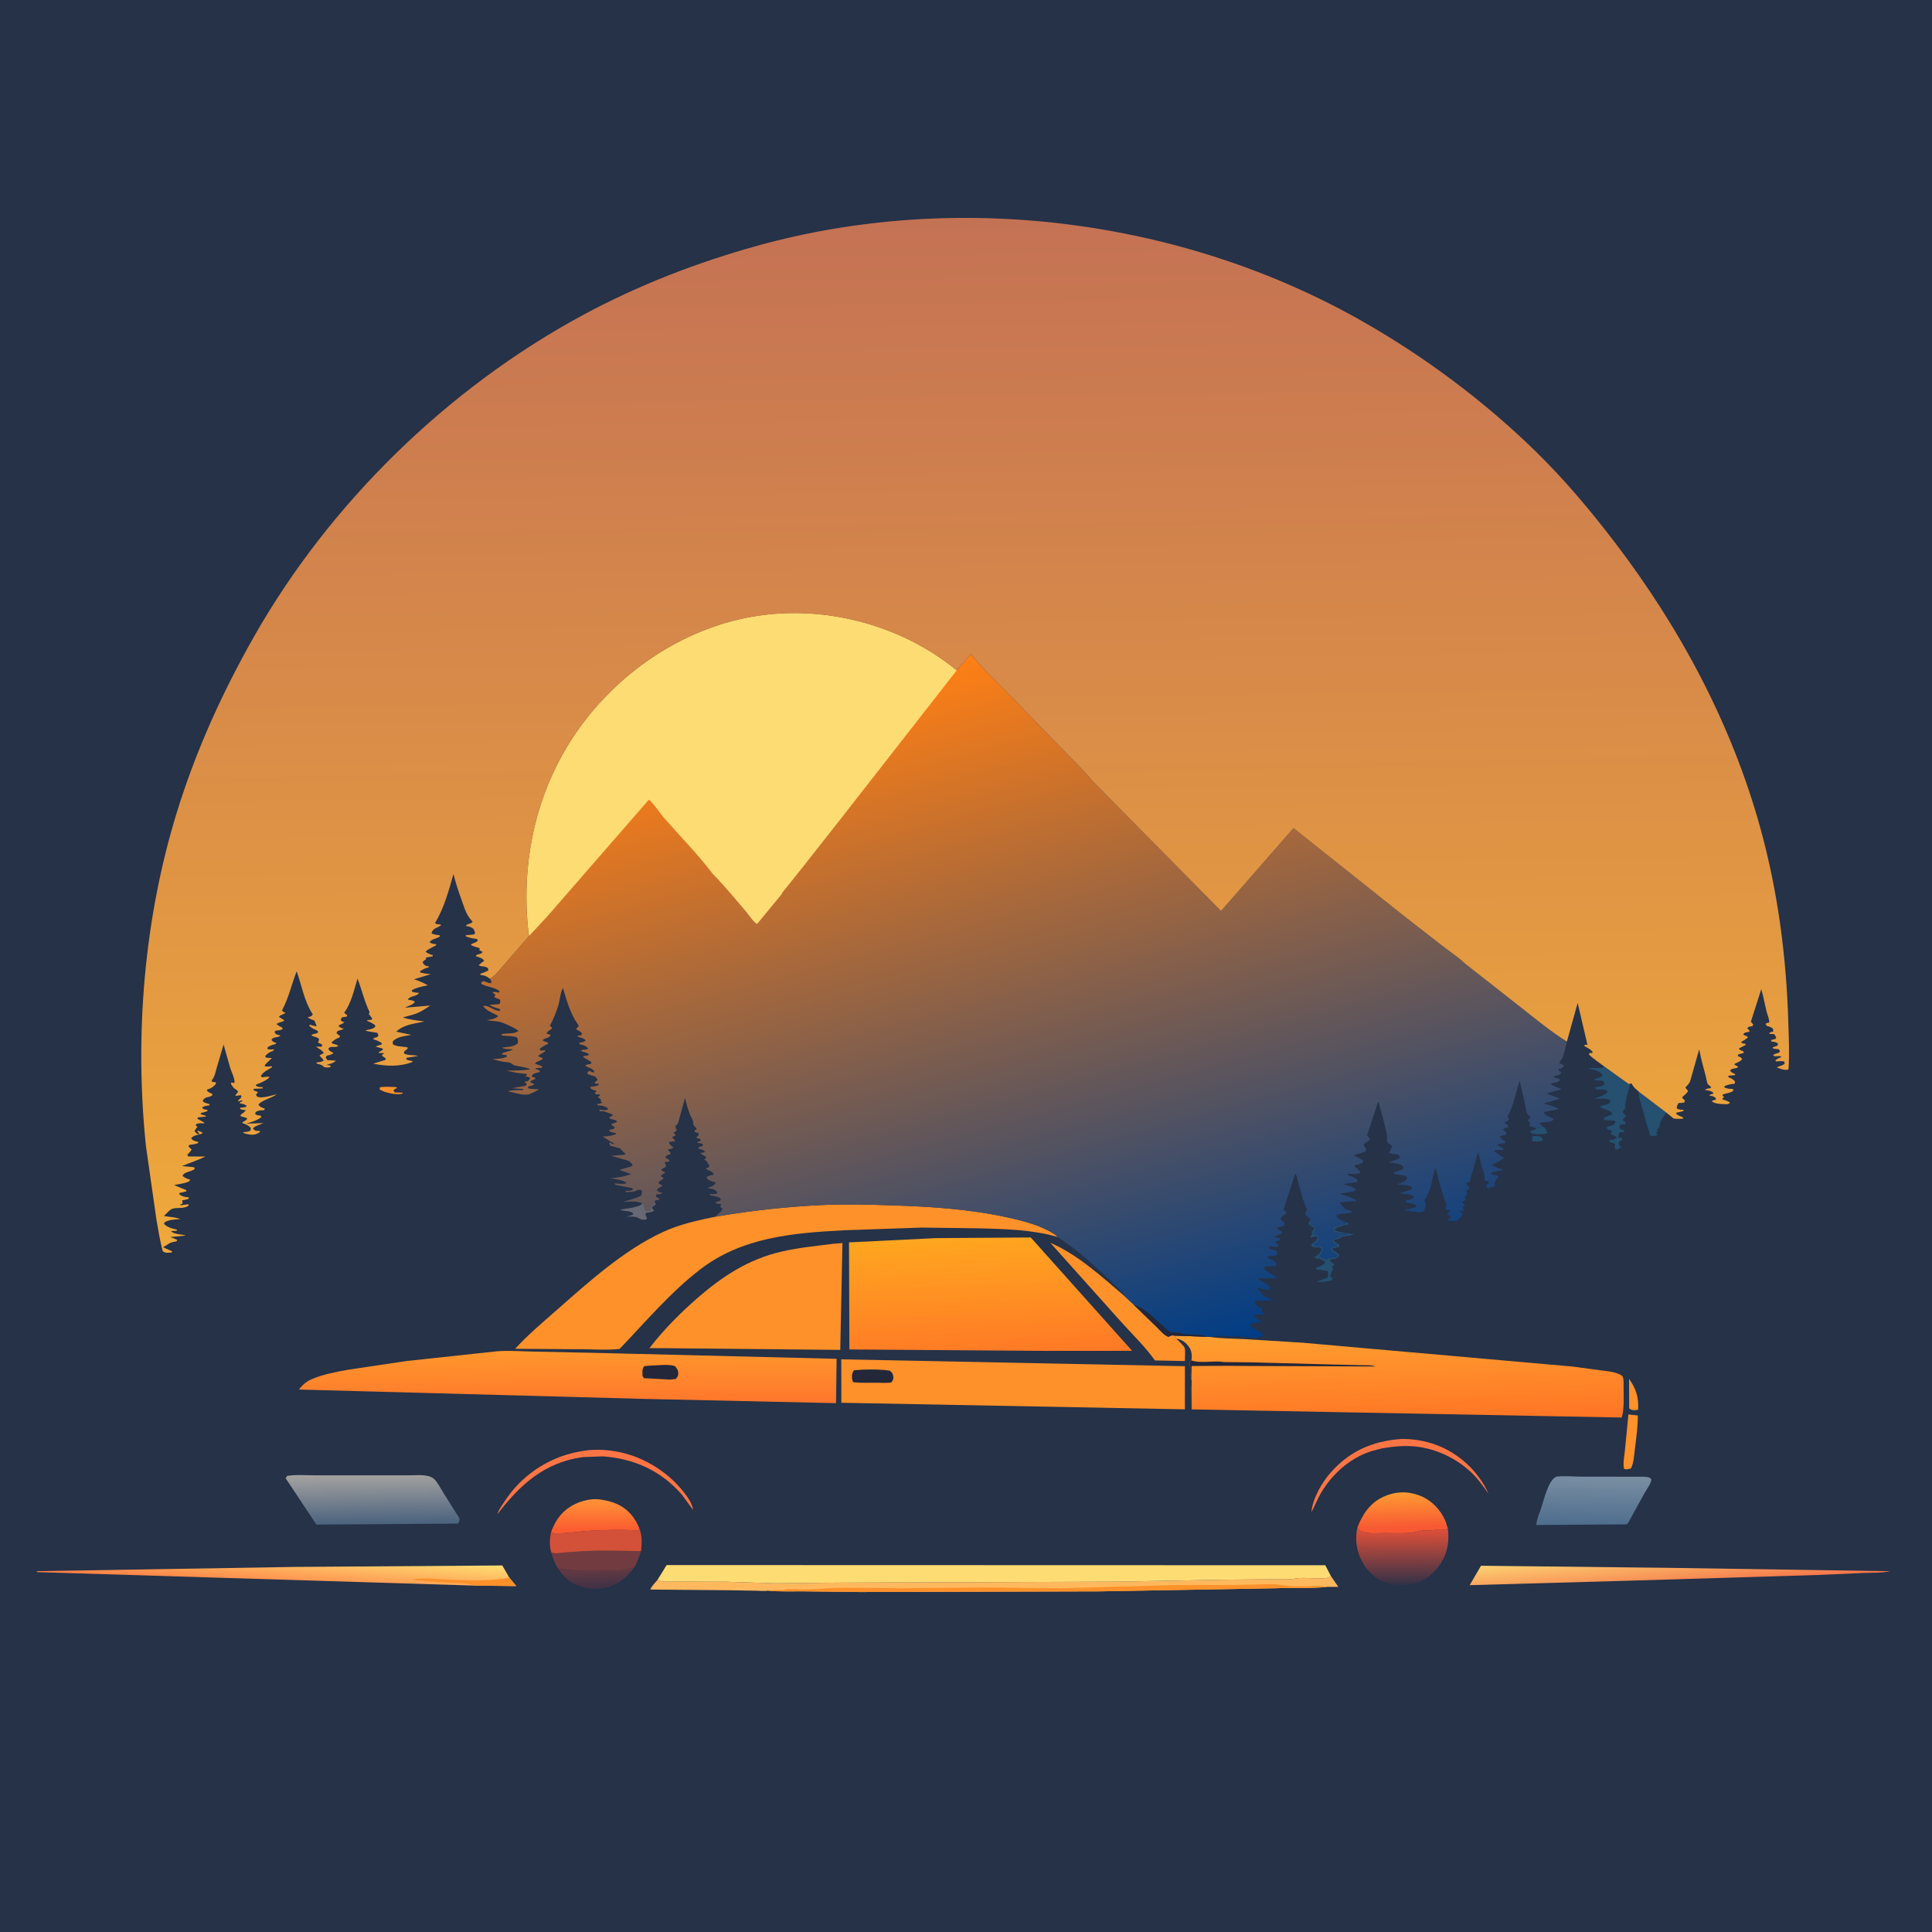 <svg version="1.1" xmlns="http://www.w3.org/2000/svg" style="display: block;" viewBox="0 0 2048 2048" width="1024" height="1024">
<defs>
	<linearGradient id="Gradient1" gradientUnits="userSpaceOnUse" x1="629.93" y1="1665.2" x2="630.332" y2="1681.27">
		<stop class="stop0" offset="0" stop-opacity="1" stop-color="rgb(97,57,68)"/>
		<stop class="stop1" offset="1" stop-opacity="1" stop-color="rgb(67,50,69)"/>
	</linearGradient>
	<linearGradient id="Gradient2" gradientUnits="userSpaceOnUse" x1="630.507" y1="1621.87" x2="630.414" y2="1590.98">
		<stop class="stop0" offset="0" stop-opacity="1" stop-color="rgb(251,92,48)"/>
		<stop class="stop1" offset="1" stop-opacity="1" stop-color="rgb(255,144,55)"/>
	</linearGradient>
	<linearGradient id="Gradient3" gradientUnits="userSpaceOnUse" x1="1485.08" y1="1583" x2="1486.09" y2="1619.11">
		<stop class="stop0" offset="0" stop-opacity="1" stop-color="rgb(255,153,50)"/>
		<stop class="stop1" offset="1" stop-opacity="1" stop-color="rgb(247,89,51)"/>
	</linearGradient>
	<linearGradient id="Gradient4" gradientUnits="userSpaceOnUse" x1="1485.93" y1="1617.75" x2="1486.26" y2="1679.05">
		<stop class="stop0" offset="0" stop-opacity="1" stop-color="rgb(235,81,56)"/>
		<stop class="stop1" offset="1" stop-opacity="1" stop-color="rgb(53,50,71)"/>
	</linearGradient>
	<linearGradient id="Gradient5" gradientUnits="userSpaceOnUse" x1="1781.62" y1="1684.83" x2="1777.88" y2="1641.91">
		<stop class="stop0" offset="0" stop-opacity="1" stop-color="rgb(244,115,74)"/>
		<stop class="stop1" offset="1" stop-opacity="1" stop-color="rgb(253,209,113)"/>
	</linearGradient>
	<linearGradient id="Gradient6" gradientUnits="userSpaceOnUse" x1="1688.39" y1="1615.49" x2="1689.66" y2="1565.56">
		<stop class="stop0" offset="0" stop-opacity="1" stop-color="rgb(79,110,142)"/>
		<stop class="stop1" offset="1" stop-opacity="1" stop-color="rgb(121,142,162)"/>
	</linearGradient>
	<linearGradient id="Gradient7" gradientUnits="userSpaceOnUse" x1="287.355" y1="1683.89" x2="290.397" y2="1641.67">
		<stop class="stop0" offset="0" stop-opacity="1" stop-color="rgb(253,125,69)"/>
		<stop class="stop1" offset="1" stop-opacity="1" stop-color="rgb(255,223,115)"/>
	</linearGradient>
	<linearGradient id="Gradient8" gradientUnits="userSpaceOnUse" x1="395.388" y1="1614.33" x2="394.628" y2="1563.7">
		<stop class="stop0" offset="0" stop-opacity="1" stop-color="rgb(77,100,127)"/>
		<stop class="stop1" offset="1" stop-opacity="1" stop-color="rgb(163,161,159)"/>
	</linearGradient>
	<linearGradient id="Gradient9" gradientUnits="userSpaceOnUse" x1="602.291" y1="1433.24" x2="602.778" y2="1487.51">
		<stop class="stop0" offset="0" stop-opacity="1" stop-color="rgb(255,150,44)"/>
		<stop class="stop1" offset="1" stop-opacity="1" stop-color="rgb(255,119,44)"/>
	</linearGradient>
	<linearGradient id="Gradient10" gradientUnits="userSpaceOnUse" x1="1043.15" y1="1310.7" x2="1048.9" y2="1436.67">
		<stop class="stop0" offset="0" stop-opacity="1" stop-color="rgb(255,166,31)"/>
		<stop class="stop1" offset="1" stop-opacity="1" stop-color="rgb(255,121,38)"/>
	</linearGradient>
	<linearGradient id="Gradient11" gradientUnits="userSpaceOnUse" x1="1486.45" y1="1508.09" x2="1482.95" y2="1408.79">
		<stop class="stop0" offset="0" stop-opacity="1" stop-color="rgb(255,117,37)"/>
		<stop class="stop1" offset="1" stop-opacity="1" stop-color="rgb(255,159,47)"/>
	</linearGradient>
	<linearGradient id="Gradient12" gradientUnits="userSpaceOnUse" x1="981.248" y1="706.821" x2="1187.06" y2="1457.3">
		<stop class="stop0" offset="0" stop-opacity="1" stop-color="rgb(255,127,20)"/>
		<stop class="stop1" offset="1" stop-opacity="1" stop-color="rgb(0,61,134)"/>
	</linearGradient>
	<linearGradient id="Gradient13" gradientUnits="userSpaceOnUse" x1="1025.07" y1="1307.44" x2="1010.51" y2="232.722">
		<stop class="stop0" offset="0" stop-opacity="1" stop-color="rgb(239,168,59)"/>
		<stop class="stop1" offset="1" stop-opacity="1" stop-color="rgb(196,114,84)"/>
	</linearGradient>
</defs>
<path transform="translate(0,0)" fill="rgb(37,50,72)" d="M -0 -0 L 2048 0 L 2048 2048 L -0 2048 L -0 -0 z"/>
<path transform="translate(0,0)" fill="rgb(37,80,112)" d="M 1624.31 1204.5 C 1627.64 1203.88 1632.05 1204.15 1634.96 1206 L 1635.5 1208.67 L 1634.25 1209.54 C 1630.83 1209.91 1627.44 1210.62 1624.1 1209.5 L 1624.31 1204.5 z"/>
<path transform="translate(0,0)" fill="rgb(37,80,112)" d="M 1628.88 1196.06 L 1628.53 1194.83 C 1631.09 1195.05 1633.29 1194.7 1635.82 1194.36 C 1637.58 1195.37 1637.56 1195.02 1638.39 1197.02 C 1639.04 1198.57 1639.63 1199.57 1640.64 1200.87 C 1638 1202.78 1628.36 1202.49 1625 1201.72 C 1623.65 1201.41 1623.36 1201.14 1622.33 1200.5 L 1622.58 1198.5 L 1624.14 1198.32 C 1626.19 1197.99 1626.86 1197.49 1628.47 1196.32 L 1628.88 1196.06 z"/>
<path transform="translate(0,0)" fill="rgb(254,145,42)" d="M 402.651 1152.5 C 408.265 1151.71 414.341 1152.15 420 1152.35 L 420.876 1153.5 C 418.659 1154.15 418.494 1154.21 417.053 1156 L 418.5 1158.01 L 426.5 1158.24 L 427.031 1158.43 L 426.057 1159.5 C 419.219 1160.76 408.501 1158.44 402.5 1154.98 L 402.651 1152.5 z"/>
<path transform="translate(0,0)" fill="rgb(254,145,42)" d="M 1726.84 1461.67 C 1734.33 1471.87 1737.28 1481.6 1736.5 1494.2 L 1735.25 1494.69 C 1732.51 1495.15 1728.97 1494.87 1727 1493 L 1726.84 1461.67 z"/>
<path transform="translate(0,0)" fill="rgb(103,104,116)" d="M 680.861 1275.94 L 682.444 1275.06 L 683.49 1276.5 L 682.25 1277.25 C 682.557 1279.49 682.239 1278.53 683.226 1280.5 L 683.995 1282.01 L 684.495 1283.75 C 686.237 1283.77 687.775 1283.79 689.5 1283.51 L 690.25 1278.01 L 693 1276.5 L 692 1274 L 693.758 1274.06 L 695.13 1276.52 C 693.887 1277.92 693.47 1278.11 691.81 1278.81 L 691.091 1280.5 L 693.355 1283.5 C 690.445 1285.04 688.355 1285.32 685.086 1285.5 L 684.102 1287.5 L 685.955 1291.5 C 684.991 1292.46 684.963 1292.97 683.534 1292.97 C 680.806 1292.98 679.518 1292.84 677.213 1291.39 C 673.651 1289.14 668.468 1289.7 664.379 1289.69 C 666.801 1288.98 669.151 1288.3 671.451 1287.23 C 670.868 1285.69 670.35 1285.43 668.834 1284.79 C 665.398 1283.35 660.293 1284.1 657.334 1282.22 C 662.906 1281.17 677.488 1280.02 680.861 1275.94 z"/>
<path transform="translate(0,0)" fill="rgb(37,80,112)" d="M 1389.1 1292.84 L 1389.29 1293.79 C 1389.58 1295.46 1389.48 1294.91 1389.24 1297 C 1390.4 1298.53 1389.56 1297.72 1391.56 1298.8 C 1393.38 1299.78 1393.89 1300.33 1395 1302 C 1394.23 1305.8 1391.72 1305.11 1392.5 1309 L 1396.75 1309.25 C 1398.33 1311.46 1397.93 1311.99 1397.75 1314.75 C 1396.05 1316.54 1395.08 1317.75 1392.75 1318.75 L 1393 1320.5 C 1395.87 1321.23 1398.81 1321.16 1401.75 1321.25 C 1401.75 1325.87 1401.9 1328.04 1398.5 1331.51 L 1399.69 1332.19 C 1400.53 1332.69 1401.16 1333.49 1402 1334 C 1403.16 1334.7 1405.17 1334.8 1406.5 1335 L 1408 1334 L 1410 1333.5 L 1411.17 1333.23 C 1413.09 1332.85 1411.99 1333.09 1414.14 1332.92 C 1415.91 1332.79 1416.56 1332.45 1418 1331.5 C 1416.1 1327.06 1409.68 1328.76 1410.5 1323 C 1413.12 1321.25 1414.32 1321.6 1417 1320.76 L 1417.75 1320.25 L 1417.05 1319.77 C 1415.08 1318.36 1413.28 1317.08 1412 1315 C 1412.99 1314.01 1413.44 1313.19 1414.81 1312.84 C 1417.49 1312.17 1419.77 1310.55 1422 1309 L 1428.5 1309 L 1428 1308 C 1424.76 1307.94 1422.58 1307.75 1419.5 1307 L 1417.94 1306.94 C 1415.86 1306.78 1415.13 1306.19 1413.5 1305 C 1413.13 1303.14 1412.87 1302.88 1413.5 1301 C 1415.49 1300.15 1417.47 1299.67 1419.52 1298.98 C 1421.61 1298.29 1423.56 1297.96 1425.75 1297.75 L 1426.12 1295.55 C 1427.48 1295.91 1428.51 1296.39 1429.76 1297 L 1429 1298.08 C 1424.07 1299.11 1419.01 1300.21 1414.71 1302.93 L 1415 1303.95 C 1420.71 1307.17 1429.04 1306.8 1435.52 1308.57 C 1431.65 1309.58 1428.04 1310.32 1424.03 1310.59 L 1422.94 1310.65 C 1420.32 1312.9 1418.9 1313.54 1415.47 1314.04 L 1414.5 1314.16 L 1414.11 1315.5 L 1419.71 1319.5 L 1419.87 1321.5 L 1412.5 1323.38 L 1412.5 1325.07 C 1415.6 1326.78 1418.01 1327.88 1419.82 1331 C 1417.16 1334.71 1413.82 1334.37 1409.5 1335.3 C 1410.3 1337.65 1412.27 1338.46 1414.23 1339.9 L 1414.14 1341.12 L 1411.5 1342.27 L 1413.2 1345 C 1411.83 1347.65 1410.57 1350.09 1409.8 1353 L 1412.71 1355.25 L 1411.5 1357.14 C 1405.79 1358.83 1401.08 1359.01 1395.19 1358.91 C 1399.39 1356.79 1403.83 1356.17 1407.81 1353.82 C 1408.03 1351.51 1408.26 1349.95 1407.5 1347.7 C 1403.47 1346.18 1399.33 1346.26 1395.14 1345.5 L 1395.5 1343.7 L 1399.12 1342.33 C 1401.58 1341.29 1404.1 1339.99 1405.14 1337.5 C 1403.39 1337.23 1402.59 1336.68 1401.3 1335.55 C 1399.05 1333.59 1396.9 1334.09 1394 1333.92 L 1393.41 1332.5 C 1396.28 1331.03 1399.37 1328.77 1400.37 1325.56 C 1401.03 1323.47 1401.01 1324.37 1399.9 1322.32 C 1396.69 1322.31 1392.84 1322.83 1390.16 1320.83 L 1390.07 1319 C 1393.06 1316.88 1395.42 1315.56 1396.66 1312 L 1395.22 1310.5 C 1392.86 1311.25 1390.97 1311.99 1388.46 1311.55 L 1390.72 1308.83 L 1390.57 1306.14 C 1390.73 1304.88 1391.58 1303.99 1392.47 1303.19 L 1393.32 1302.5 C 1391.28 1299.5 1388.7 1300.03 1386.86 1297 L 1389.1 1292.84 z"/>
<path transform="translate(0,0)" fill="rgb(254,145,42)" d="M 1726.19 1499.38 L 1736.13 1500.48 C 1736.29 1511.85 1734.57 1523.87 1733.15 1535.15 C 1732.27 1542.21 1732.01 1549.97 1728.99 1556.5 C 1726.52 1557.41 1724.01 1557.98 1721.5 1557.04 C 1720.26 1550.9 1721.91 1543.3 1722.52 1537 L 1726.19 1499.38 z"/>
<path transform="translate(0,0)" fill="rgb(37,80,112)" d="M 1737.22 1157.26 L 1766.73 1179.65 C 1763.32 1182.83 1759.84 1188.52 1759.19 1193.24 C 1758.99 1194.72 1759.39 1194.72 1758 1195.99 L 1756.34 1197 L 1757.41 1199.01 L 1755.5 1200.37 L 1756.79 1202.2 L 1756.5 1203.8 L 1750 1204.34 C 1748.56 1202.58 1749 1203.52 1748.51 1201.27 L 1748.15 1199.5 C 1745.34 1191.59 1743.38 1183.52 1741.09 1175.41 C 1739.37 1169.33 1737.01 1163.69 1737.22 1157.26 z"/>
<path transform="translate(0,0)" fill="url(#Gradient1)" d="M 592.027 1663.15 C 599.136 1663.27 605.758 1664.49 612.746 1664.9 C 622.679 1665.47 633.328 1665.47 643.16 1664.5 C 647.564 1664.07 652.197 1664.98 656.657 1664.64 C 661.628 1664.27 666.695 1662.57 671.736 1661.97 C 663.392 1673.35 653.836 1681.08 639.529 1683.51 C 627.444 1685.56 613.015 1682.97 603.191 1675.49 C 598.821 1672.17 594.839 1667.86 592.027 1663.15 z"/>
<path transform="translate(0,0)" fill="rgb(254,117,69)" d="M 1484.73 1525.42 C 1496.93 1525 1510.71 1527.33 1522.16 1531.55 C 1546.83 1540.67 1566.95 1559.53 1577.92 1583.34 L 1569.2 1571.52 C 1553.55 1551.1 1528.85 1537.27 1503.5 1533.71 C 1490.54 1531.89 1477.93 1533.15 1465.12 1535.25 L 1453.34 1538.42 C 1431.12 1545.58 1412.71 1562.09 1400.73 1581.87 C 1396.59 1588.71 1393.86 1595.9 1390.25 1602.97 C 1391.09 1589.26 1401.16 1571.73 1410.1 1561.5 C 1430.22 1538.47 1454.55 1527.71 1484.73 1525.42 z"/>
<path transform="translate(0,0)" fill="rgb(254,117,69)" d="M 622.639 1537.37 L 623.301 1537.25 C 655.325 1534.44 685.913 1545.31 710.041 1566.15 C 717.872 1572.91 733.853 1589.91 734.612 1600.5 L 722.968 1584.56 C 700.98 1559.1 672.004 1546.08 638.946 1543.81 L 617.832 1544.57 C 577.291 1550.13 551.168 1573.84 527.289 1605.12 L 527.874 1603.28 C 529.528 1599.01 533.057 1594.36 535.59 1590.53 C 548.396 1571.18 566.313 1556.2 587.568 1546.85 C 598.865 1541.88 610.425 1538.93 622.639 1537.37 z"/>
<path transform="translate(0,0)" fill="rgb(37,80,112)" d="M 1701.05 1130.83 L 1726.47 1149.03 L 1727.85 1148.77 C 1726.41 1157.33 1722.82 1164.79 1722.95 1173.6 L 1723 1175 C 1721.29 1176.53 1720.76 1177.27 1720.21 1179.5 L 1723 1182.04 C 1724.9 1184.35 1720.95 1184.42 1720.24 1187.5 L 1723.5 1190.28 L 1722.78 1191.69 L 1717.5 1192.24 L 1716.33 1195 C 1717.92 1197.63 1719.04 1197.39 1721.92 1198.24 L 1721.94 1199.76 L 1716.5 1200.46 L 1715.1 1205.75 L 1719.5 1206.49 L 1719.65 1208.68 L 1716.5 1210.1 C 1715.63 1212.68 1716.09 1212.59 1717.01 1214.99 L 1718.5 1215.38 L 1718.88 1216.5 L 1717 1216.51 L 1715.5 1218.36 C 1712.88 1218.6 1713.51 1218.55 1711.65 1217.09 C 1711.95 1215.49 1711.98 1214.12 1711.91 1212.5 C 1709.66 1211.78 1707.5 1211.17 1705.5 1209.87 C 1707.17 1207 1708.66 1209.14 1711 1207.92 C 1712.07 1207.37 1712.88 1206.41 1713.82 1205.65 C 1712.67 1204.53 1712.04 1204.1 1710.51 1203.5 C 1709.04 1202.93 1708.24 1202.47 1707.02 1201.5 C 1708.06 1200.36 1708.43 1200.05 1708.8 1198.5 C 1705.81 1197.98 1705.25 1198.08 1703.11 1196 L 1704.07 1194.21 L 1707.5 1193.52 C 1710.49 1192.59 1711.52 1191.79 1712.65 1189 C 1710.28 1186.73 1704.09 1188.68 1700.5 1186.8 L 1700.24 1185 C 1702.64 1183.26 1705.84 1182.55 1708.63 1181.62 L 1708.7 1179.5 C 1704.51 1176.56 1700.96 1176.01 1696.5 1174.03 L 1696.59 1172.62 C 1699.96 1171.36 1704.02 1171.04 1706.98 1169 L 1706.99 1166.5 C 1703.23 1163.57 1694.93 1164.86 1690.03 1164.88 C 1694.46 1162.51 1700.34 1161.45 1703.93 1158 L 1703.5 1155.91 C 1699.05 1153.74 1694.63 1156.08 1690.96 1154 L 1691.17 1152.5 L 1695 1151.82 C 1697.38 1151.41 1699.08 1151.29 1700.9 1149.5 L 1700.27 1146.8 C 1698.4 1145.34 1697.22 1145.39 1694.94 1145.4 C 1693.08 1145.41 1692.02 1145.42 1690.17 1144.99 L 1690.5 1143.91 C 1693.48 1142.98 1696.77 1142.42 1698.91 1140 C 1696.03 1134.66 1688.7 1134.11 1683.35 1132.44 C 1688.54 1131.32 1694.92 1133.28 1699.74 1131.39 L 1701.05 1130.83 z"/>
<path transform="translate(0,0)" fill="rgb(114,59,63)" d="M 584.241 1645.44 C 588.84 1647.56 594.044 1646.07 598.917 1645.63 L 618 1644.35 C 638.573 1643.28 658.946 1643.95 679.509 1644.33 C 677.908 1649.82 675.674 1654.61 673.573 1659.87 L 671.736 1661.97 C 666.695 1662.57 661.628 1664.27 656.657 1664.64 C 652.197 1664.98 647.564 1664.07 643.16 1664.5 C 633.328 1665.47 622.679 1665.47 612.746 1664.9 C 605.758 1664.49 599.136 1663.27 592.027 1663.15 L 589.821 1660.06 C 587.546 1655.22 585.575 1650.63 584.241 1645.44 z"/>
<path transform="translate(0,0)" fill="rgb(211,80,57)" d="M 677.765 1620.15 C 680.863 1628.2 680.458 1635.91 679.509 1644.33 C 658.946 1643.95 638.573 1643.28 618 1644.35 L 598.917 1645.63 C 594.044 1646.07 588.84 1647.56 584.241 1645.44 C 582.424 1638.62 582.451 1630.99 584.179 1624.15 C 586.593 1625.59 588.757 1625.4 591.48 1625.37 C 601.468 1625.27 611.519 1623.63 621.489 1622.94 C 639.648 1621.67 657.818 1621.44 676 1622.22 L 677.765 1620.15 z"/>
<path transform="translate(0,0)" fill="url(#Gradient2)" d="M 584.179 1624.15 C 587.763 1613.95 593.25 1605.19 602.17 1598.76 C 611.416 1592.09 625.046 1587.81 636.529 1589.57 L 638 1589.81 C 643.401 1590.69 648.462 1591.9 653.502 1594.1 C 665.317 1599.24 673.076 1608.4 677.765 1620.15 L 676 1622.22 C 657.818 1621.44 639.648 1621.67 621.489 1622.94 C 611.519 1623.63 601.468 1625.27 591.48 1625.37 C 588.757 1625.4 586.593 1625.59 584.179 1624.15 z"/>
<path transform="translate(0,0)" fill="url(#Gradient3)" d="M 1439.02 1619 C 1444.29 1605.08 1452.46 1593.1 1466.42 1586.67 C 1478.9 1580.92 1491.89 1580.43 1504.76 1585.31 C 1517.3 1590.07 1527.16 1600.28 1532.33 1612.54 L 1534.75 1620.2 L 1532.66 1621.77 C 1529.51 1621.24 1524.89 1620.95 1521.75 1621.66 C 1515.98 1622.96 1509.78 1621.56 1504 1623.18 C 1493.19 1626.2 1478.43 1625.06 1467.14 1625.1 C 1460.11 1625.12 1451.08 1626.04 1444.36 1623.72 C 1441.12 1622.61 1440.53 1622.07 1439.02 1619 z"/>
<path transform="translate(0,0)" fill="rgb(254,145,42)" d="M 1247.22 1418.94 C 1247.54 1419.87 1249.15 1421.13 1249.84 1421.86 C 1251.32 1423.42 1254.96 1426.8 1255.7 1428.67 C 1256.81 1431.49 1255.95 1439.39 1256.02 1442.76 L 1224.28 1442.12 C 1213.53 1427.05 1199.85 1414.02 1187.53 1400.24 L 1113.32 1317.35 C 1142.99 1330.15 1168.45 1353.87 1192.89 1374.68 L 1202.03 1383.22 L 1226.15 1406.65 C 1229.96 1410.29 1233.53 1415.05 1238.5 1417.03 C 1241.25 1415.76 1241.98 1415.2 1245.01 1415.78 C 1245.71 1417 1246.28 1417.86 1247.22 1418.94 z"/>
<path transform="translate(0,0)" fill="url(#Gradient4)" d="M 1455.71 1669.68 C 1452.01 1666.92 1448.74 1663.31 1446.28 1659.4 C 1438.35 1646.78 1435.73 1633.49 1439.02 1619 C 1440.53 1622.07 1441.12 1622.61 1444.36 1623.72 C 1451.08 1626.04 1460.11 1625.12 1467.14 1625.1 C 1478.43 1625.06 1493.19 1626.2 1504 1623.18 C 1509.78 1621.56 1515.98 1622.96 1521.75 1621.66 C 1524.89 1620.95 1529.51 1621.24 1532.66 1621.77 L 1534.75 1620.2 C 1536.67 1635.89 1533.97 1648.98 1524.03 1661.76 L 1521.02 1665.39 C 1511.62 1675.13 1501.32 1679.84 1487.76 1680.09 C 1477.3 1680.28 1463.8 1678.24 1456.08 1670.34 L 1455.71 1669.68 z"/>
<path transform="translate(0,0)" fill="url(#Gradient5)" d="M 1724.93 1675.66 L 1557.92 1680.34 L 1569.95 1659.75 L 1770.33 1661.99 L 2003.72 1665.54 C 1994.3 1667.57 1984.1 1667.04 1974.5 1667.44 L 1929.15 1669.47 L 1724.93 1675.66 z"/>
<path transform="translate(0,0)" fill="url(#Gradient6)" d="M 1649.39 1565.5 L 1651.13 1565.18 C 1659.27 1564.39 1668.27 1565.3 1676.5 1565.3 L 1733.45 1565.39 C 1736.75 1565.47 1745.62 1564.97 1748.5 1566.35 C 1749.36 1566.75 1749.9 1567.62 1750.6 1568.26 C 1749.96 1573.16 1744.99 1579.6 1742.57 1583.96 L 1726.5 1613.25 L 1724.5 1615.91 L 1628.56 1616.58 C 1628.8 1610.94 1631.81 1604.21 1633.63 1598.85 C 1636.57 1590.26 1641.05 1569.58 1649.39 1565.5 z"/>
<path transform="translate(0,0)" fill="url(#Gradient7)" d="M 312.65 1661 L 532.463 1659.46 L 539.985 1672.48 L 547.247 1681.31 L 502.633 1680.79 L 39.5 1666.52 L 38.736 1665.5 L 312.65 1661 z"/>
<path transform="translate(0,0)" fill="rgb(254,145,42)" d="M 539.985 1672.48 L 547.247 1681.31 L 502.633 1680.79 C 493.648 1677.47 482.507 1678.16 473 1677.57 L 436.892 1674.87 C 441.021 1672.94 450.557 1673.11 455.192 1673.36 C 483.564 1674.88 511.861 1677.34 539.985 1672.48 z"/>
<path transform="translate(0,0)" fill="rgb(255,184,93)" d="M 1410.82 1670.71 L 1418.68 1682.14 L 1407.05 1682.14 C 1388.56 1684.17 1369.37 1682.96 1350.75 1683.64 L 1165.17 1686.92 L 910.759 1687.6 L 851.685 1686.9 C 839.215 1686.81 826.339 1687.39 813.931 1686.13 C 810.489 1686.9 805.777 1686.27 802.161 1686.24 L 772.321 1685.72 L 689.471 1684.98 C 689.669 1682.53 695.249 1676.9 696.985 1674.71 C 702.451 1677.55 710.197 1676.43 716.301 1676.55 L 770.591 1676.71 L 821.956 1678.35 L 888 1677.65 L 1184.19 1676.63 L 1301.57 1674.48 L 1370.41 1673.84 C 1378.96 1671.59 1391.27 1673.45 1400.36 1673.15 C 1404.28 1673.02 1407.59 1673.19 1410.82 1670.71 z"/>
<path transform="translate(0,0)" fill="rgb(254,145,42)" d="M 1349.34 1679.17 C 1357.86 1680.11 1366.65 1681.46 1375.22 1681.66 C 1385.24 1681.89 1397.3 1680.22 1407.05 1682.14 C 1388.56 1684.17 1369.37 1682.96 1350.75 1683.64 L 1165.17 1686.92 L 910.759 1687.6 L 851.685 1686.9 C 839.215 1686.81 826.339 1687.39 813.931 1686.13 C 818.996 1685.02 824.846 1685.7 830.059 1685.57 C 831.839 1685.53 832.787 1684.61 834.449 1684.58 C 844.841 1684.34 855.676 1685.43 866 1684.51 C 894.866 1681.94 925.046 1683.65 954.06 1683.64 L 1046.82 1682.78 L 1124.5 1683.66 L 1244.17 1680.29 L 1309.03 1680.14 L 1349.34 1679.17 z"/>
<path transform="translate(0,0)" fill="url(#Gradient8)" d="M 304.36 1564.5 C 313.848 1562.96 324.802 1563.92 334.436 1563.91 L 393.413 1563.92 L 433.267 1563.91 C 439.773 1563.92 447.552 1563.11 453.808 1564.68 C 456.251 1565.3 458.594 1566.16 460.39 1568 C 464.132 1571.84 467.143 1577.86 470.005 1582.46 L 487.048 1609.5 C 487.159 1612.43 487.092 1612.61 485.5 1615.07 L 335.396 1616.16 L 302.82 1567.02 L 304.36 1564.5 z"/>
<path transform="translate(0,0)" fill="rgb(254,220,116)" d="M 696.985 1674.71 L 706.648 1659.03 L 1404.87 1659.23 L 1410.82 1670.71 C 1407.59 1673.19 1404.28 1673.02 1400.36 1673.15 C 1391.27 1673.45 1378.96 1671.59 1370.41 1673.84 L 1301.57 1674.48 L 1184.19 1676.63 L 888 1677.65 L 821.956 1678.35 L 770.591 1676.71 L 716.301 1676.55 C 710.197 1676.43 702.451 1677.55 696.985 1674.71 z"/>
<path transform="translate(0,0)" fill="rgb(254,145,42)" d="M 882.11 1318.61 L 893.029 1317.67 L 890.718 1430.93 L 704.25 1429.14 L 688.486 1429.05 L 689.012 1428.35 C 703.442 1409.63 721.389 1391.56 739.2 1376.07 C 765.996 1352.78 793.407 1334.85 828.33 1326.75 C 845.893 1322.68 864.23 1320.87 882.11 1318.61 z"/>
<path transform="translate(0,0)" fill="rgb(254,145,42)" d="M 891.768 1440.93 L 1256.05 1448.23 L 1256.03 1493.94 L 891.877 1486.99 L 891.768 1440.93 z"/>
<path transform="translate(0,0)" fill="rgb(35,39,57)" d="M 905.345 1452.5 C 916.558 1451.42 931.907 1451.32 943 1452.89 C 944.897 1454.31 946.257 1455.53 946.737 1458 C 947.41 1461.47 946.884 1462.89 944.769 1465.5 C 940.005 1466.3 934.413 1465.77 929.526 1465.75 C 921.232 1465.73 912.743 1466.1 904.5 1465.22 C 903.95 1464.16 903.421 1463.21 903.29 1462 C 902.861 1458.02 902.996 1455.63 905.345 1452.5 z"/>
<path transform="translate(0,0)" fill="rgb(254,145,42)" d="M 758.593 1289.73 C 795.984 1283.25 833.857 1279.14 871.768 1277.36 C 896.157 1276.22 920.979 1276.92 945.377 1277.71 C 986.956 1279.05 1028.26 1281.67 1069 1290.73 C 1085.5 1294.39 1104.15 1299.14 1118.33 1308.68 C 1119.51 1309.47 1120.26 1310.29 1121.21 1311.32 C 1094.69 1303.42 1065.4 1302.84 1037.83 1302.05 L 976.965 1301.28 L 894.665 1304.14 C 840.698 1306.95 786.331 1311.51 741.982 1345.83 C 710.183 1370.44 684.502 1401.04 656.818 1429.9 C 644.463 1431.35 631.197 1430.37 618.725 1430.3 L 546.087 1429.78 C 559.285 1415.16 574.915 1402.11 589.695 1389.1 C 624.043 1358.89 661.019 1325.33 702.777 1305.98 C 720.175 1297.92 739.901 1293.47 758.593 1289.73 z"/>
<path transform="translate(0,0)" fill="url(#Gradient9)" d="M 526.87 1432.43 C 539.797 1431.44 553.19 1432.52 566.169 1432.74 L 646.179 1434.47 L 886.842 1440.4 L 886.218 1487.4 L 682.469 1482.88 L 316.81 1472.98 L 318.343 1471.12 C 321.772 1467.12 325.24 1464.23 330.104 1462.13 C 342.568 1456.74 356.017 1454.35 369.289 1451.92 L 431.088 1442.73 L 526.87 1432.43 z"/>
<path transform="translate(0,0)" fill="rgb(35,39,57)" d="M 691.218 1447.49 C 698.394 1447.36 708.809 1445.82 715.5 1448.19 C 717.335 1450.39 718.728 1451.99 718.97 1455 C 719.208 1457.96 718.215 1459.48 716.5 1461.72 L 710.249 1462.43 L 682.5 1460.91 L 681.086 1458.5 C 681.079 1454.35 680.289 1451.47 683 1448.12 L 691.218 1447.49 z"/>
<path transform="translate(0,0)" fill="url(#Gradient10)" d="M 992.177 1312.46 L 1092.63 1311.76 L 1200.08 1431.93 L 1108.5 1431.99 L 900.377 1430.48 L 899.986 1316.97 L 992.177 1312.46 z"/>
<path transform="translate(0,0)" fill="url(#Gradient11)" d="M 1245.01 1415.78 L 1279.28 1417.03 L 1281.54 1417.06 L 1282.61 1417.23 C 1294.74 1419.06 1307.54 1418.89 1319.82 1419.55 L 1380.74 1423.33 L 1667.61 1448.65 L 1696.32 1452.56 C 1703.9 1453.6 1713.26 1454.02 1719.66 1458.5 C 1721.52 1461.83 1721.04 1465.91 1721.05 1469.64 C 1721.07 1479.01 1721.87 1491.74 1719.59 1500.81 L 1718.93 1502.64 L 1263.2 1494.01 L 1263.04 1471.1 C 1263.02 1468.29 1263.58 1464.12 1262.88 1461.57 C 1261.44 1457.55 1263.01 1453.34 1262 1449.5 C 1261.05 1445.89 1261.47 1449.41 1261.12 1445.97 C 1260.9 1443.81 1261.64 1443.69 1262.92 1442.07 C 1263.69 1437.88 1263.38 1432.46 1261.04 1428.81 C 1257.56 1423.41 1253.53 1420.29 1247.22 1418.94 C 1246.28 1417.86 1245.71 1417 1245.01 1415.78 z"/>
<path transform="translate(0,0)" fill="rgb(35,39,57)" d="M 1262.92 1442.07 C 1273.19 1445.66 1286.54 1441.92 1297.39 1443.86 L 1326.94 1444.13 L 1415.67 1446.51 L 1443.11 1447.14 C 1447.97 1447.27 1453.44 1446.78 1457.99 1448.52 L 1324.78 1448 L 1298.7 1447.82 L 1263.15 1448.05 L 1262.88 1461.57 C 1261.44 1457.55 1263.01 1453.34 1262 1449.5 C 1261.05 1445.89 1261.47 1449.41 1261.12 1445.97 C 1260.9 1443.81 1261.64 1443.69 1262.92 1442.07 z"/>
<path transform="translate(0,0)" fill="url(#Gradient12)" d="M 561.191 991.879 C 560.462 990.338 560.467 990.724 560.308 989.344 C 550.761 906.315 571.841 822.804 624.925 757.66 C 672.202 699.643 741.39 658.426 816.558 651.142 C 886.512 644.362 959.694 666.002 1014.17 710.604 L 1029.15 693.28 L 1030.05 694.461 C 1039.35 706.514 1051.24 717.272 1061.9 728.146 L 1129.95 797.968 C 1139.25 807.754 1149.54 817.387 1158.05 827.832 L 1294.34 965.648 L 1371.17 877.841 L 1489.32 971.776 L 1531.16 1004.25 C 1538.31 1009.77 1546.64 1015.25 1553.09 1021.49 L 1613.17 1068.63 C 1628.66 1080.79 1644.24 1093.73 1660.98 1104.12 C 1659.76 1107.95 1657.66 1120.44 1655.5 1122.86 L 1652.98 1126 L 1654 1127.75 C 1656.29 1128.34 1656.52 1127.89 1657.85 1130 C 1656.12 1132.28 1654.27 1132.69 1651.67 1133.5 C 1652.66 1135.28 1653.08 1135.47 1654.75 1136.5 C 1654.23 1138.54 1654.77 1138.06 1653.12 1139.06 C 1651.22 1140.2 1649.83 1139.98 1647.96 1140.73 L 1646.86 1141.5 C 1649.43 1143.49 1652.22 1142.36 1653.89 1145 C 1651.82 1147.21 1647.31 1147.76 1644.38 1148.5 L 1644.5 1149.87 L 1655.34 1154.7 L 1639.3 1159.11 L 1653.75 1164.67 L 1636.47 1169.63 C 1641.96 1171.36 1647.57 1172.9 1652.63 1175.73 L 1637.5 1178.61 L 1636.5 1179.71 C 1639.67 1183.49 1642.48 1183.62 1646.5 1185.9 L 1646.26 1187.5 C 1642.15 1190.52 1636.65 1188.46 1632 1190.5 C 1633.16 1192.34 1634.12 1193.05 1635.82 1194.36 C 1633.29 1194.7 1631.09 1195.05 1628.53 1194.83 L 1628.88 1196.06 L 1620.94 1193.5 L 1622.13 1190.5 C 1621.13 1189.39 1620.17 1188.48 1619.05 1187.5 L 1619.93 1186.82 C 1620.92 1186.02 1621.68 1185.23 1622.5 1184.27 C 1621.55 1183.27 1619.48 1181.64 1618.89 1180.5 C 1617.84 1178.46 1617.44 1174.11 1616.85 1171.72 L 1610.9 1145.58 C 1607.04 1157.52 1604.28 1172.86 1598.04 1183.5 L 1599.96 1187 C 1598.47 1188.15 1597.11 1188.8 1595.37 1189.5 L 1595.5 1190.79 L 1598.75 1193.16 L 1598.5 1194.82 L 1593.63 1196.71 L 1593.5 1197.78 L 1597.1 1200.5 L 1596.5 1202.9 L 1589.57 1204.5 C 1591.19 1206.88 1593.49 1208.47 1595.73 1210.23 L 1594.97 1211.75 C 1592.29 1212.15 1589.28 1211.95 1587.33 1213.87 C 1589.39 1215.39 1591.35 1216.3 1593.67 1217.33 L 1593.5 1219.14 L 1585 1219.11 L 1584.5 1220.67 L 1594.12 1227.66 C 1589.89 1230.7 1586.57 1232.81 1581.57 1234.5 C 1583.54 1237.23 1590.57 1238.92 1593.71 1240.21 L 1581.85 1242.64 L 1580.2 1244 C 1582.93 1246.68 1587.27 1244.44 1588.5 1247.85 L 1587.42 1248.78 C 1585.94 1250.17 1586.13 1250.67 1585.23 1252.25 L 1583.82 1254 L 1585.29 1256.5 C 1582.78 1259.17 1580.22 1257.36 1577.5 1260.17 C 1575.53 1258.63 1575.95 1258.71 1575.45 1256.45 L 1576.38 1255.76 C 1577.9 1254.61 1577.35 1255.03 1578.97 1253.5 C 1577.33 1252.2 1576.27 1251.87 1574.22 1251.5 C 1573.42 1249.86 1573.2 1250.04 1573.58 1248.2 C 1574.15 1245.38 1572.23 1241.59 1571.38 1238.88 C 1569.57 1233.08 1568.38 1227.02 1566.92 1221.12 C 1564.77 1227.52 1563.4 1234.08 1561.54 1240.56 C 1560.45 1244.37 1558.68 1248.08 1558.5 1252.07 L 1554.5 1254.51 L 1554.5 1255.95 L 1557.95 1258.5 C 1557.16 1261.73 1554.73 1260.86 1554.17 1262.5 C 1554.13 1262.6 1555.68 1265.68 1555.66 1265.78 C 1555.55 1266.33 1553.2 1267.88 1553.01 1268.5 C 1552.34 1270.73 1555.45 1269.38 1552.5 1272.87 L 1550.16 1273.5 L 1550.09 1274.96 L 1552.62 1276.5 C 1552.02 1277.83 1551.41 1278.81 1550.6 1280 L 1551.63 1282.76 C 1549.42 1284.03 1549.39 1283.61 1547 1283.24 L 1547 1283.82 L 1550.58 1286.5 C 1549.98 1289.25 1546.96 1291.74 1545.04 1293.86 C 1542.11 1294.69 1538.56 1294.18 1535.5 1294.05 L 1534.79 1293 L 1535.91 1292.23 C 1537.14 1291.33 1537.69 1290.7 1538.5 1289.46 L 1534.06 1287.5 C 1534.99 1284.14 1537.77 1285.71 1536.5 1282.22 L 1533 1282.08 L 1532.12 1280.5 L 1533.5 1277.17 C 1529.41 1267.86 1527.02 1257.8 1524.27 1248.01 C 1523.65 1245.81 1522.71 1239.76 1521.22 1238.33 C 1518.69 1247.94 1516.4 1264.45 1510.09 1272 C 1510.47 1274.81 1512.1 1276.41 1511.5 1278.92 C 1509.21 1281.4 1510.67 1281.57 1509.67 1283.5 C 1509.55 1283.73 1506.02 1285.15 1505.5 1285.39 L 1504.64 1285.16 C 1499.27 1283.83 1494.04 1284.34 1488.68 1282.7 L 1500.99 1279.75 L 1501.5 1278.08 C 1497.79 1275.06 1494.48 1275.76 1490.03 1274.5 L 1490.08 1272.5 L 1491.79 1272.27 C 1494.12 1271.93 1495.95 1271.07 1498.07 1270.1 L 1498.61 1268.21 C 1494.68 1265.42 1488.61 1265.95 1483.82 1264.66 C 1487.9 1263.49 1492.09 1262.47 1495.99 1260.81 L 1496.86 1258.5 C 1493.19 1255.85 1485.72 1256.09 1481.07 1255.56 C 1484.6 1254.01 1489.44 1252.58 1491.88 1249.5 C 1491.04 1247.45 1490.79 1246.92 1488.5 1246.12 L 1476.51 1244.12 C 1478.73 1241.87 1484.37 1240.6 1487.5 1239.25 L 1487.48 1236.52 C 1483.56 1233.01 1477.03 1232.97 1471.8 1232.37 C 1475.66 1230.4 1480.16 1229.78 1483.67 1227.67 L 1483.5 1225 C 1479.49 1222.04 1476.56 1224.21 1472.5 1222.26 C 1472.64 1219.18 1476.95 1216.36 1475 1214.04 L 1471.26 1211.74 C 1470.29 1209.71 1469.93 1209.5 1470.1 1207.16 L 1470.35 1203.8 C 1470.32 1201.4 1461.83 1168.68 1460.88 1167.77 L 1449.17 1203.5 L 1451.97 1207 L 1451.5 1208.98 L 1449.91 1209.87 C 1448.22 1210.83 1446.84 1211.93 1445.37 1213.22 C 1446.17 1215.22 1447.08 1216.75 1448.32 1218.5 L 1447.5 1220.81 L 1435.59 1224.4 L 1435.34 1224.92 C 1438.62 1226.48 1441.8 1228 1444.84 1230 L 1444.72 1232.5 C 1442.08 1233.89 1439.94 1234.39 1437 1234.83 L 1435.78 1236 C 1438.32 1238.22 1440.48 1240.16 1442.34 1243 C 1439.52 1245.11 1431.59 1244.16 1427.86 1244.22 C 1429.6 1247.36 1436.88 1246.94 1439.2 1251.5 L 1438 1253.15 L 1423.51 1255.17 C 1427.77 1256.54 1434.61 1257.87 1437.7 1261 C 1435.65 1263.81 1428.35 1264.09 1424.83 1264.64 L 1419.94 1265.52 C 1426.34 1267.54 1433.05 1268.76 1438.27 1273.17 L 1421.25 1274.36 L 1420.5 1275.75 C 1422.36 1277.56 1424.27 1279.19 1425.47 1281.53 L 1432.5 1283.61 L 1432.92 1285.5 L 1416.89 1287.5 L 1416.5 1289.25 C 1419.44 1292.45 1422.02 1294.11 1426.12 1295.55 L 1425.75 1297.75 C 1423.56 1297.96 1421.61 1298.29 1419.52 1298.98 C 1417.47 1299.67 1415.49 1300.15 1413.5 1301 C 1412.87 1302.88 1413.13 1303.14 1413.5 1305 C 1415.13 1306.19 1415.86 1306.78 1417.94 1306.94 L 1419.5 1307 C 1422.58 1307.75 1424.76 1307.94 1428 1308 L 1428.5 1309 L 1422 1309 C 1419.77 1310.55 1417.49 1312.17 1414.81 1312.84 C 1413.44 1313.19 1412.99 1314.01 1412 1315 C 1413.28 1317.08 1415.08 1318.36 1417.05 1319.77 L 1417.75 1320.25 L 1417 1320.76 C 1414.32 1321.6 1413.12 1321.25 1410.5 1323 C 1409.68 1328.76 1416.1 1327.06 1418 1331.5 C 1416.56 1332.45 1415.91 1332.79 1414.14 1332.92 C 1411.99 1333.09 1413.09 1332.85 1411.17 1333.23 L 1410 1333.5 L 1408 1334 L 1406.5 1335 C 1405.17 1334.8 1403.16 1334.7 1402 1334 C 1401.16 1333.49 1400.53 1332.69 1399.69 1332.19 L 1398.5 1331.51 C 1401.9 1328.04 1401.75 1325.87 1401.75 1321.25 C 1398.81 1321.16 1395.87 1321.23 1393 1320.5 L 1392.75 1318.75 C 1395.08 1317.75 1396.05 1316.54 1397.75 1314.75 C 1397.93 1311.99 1398.33 1311.46 1396.75 1309.25 L 1392.5 1309 C 1391.72 1305.11 1394.23 1305.8 1395 1302 C 1393.89 1300.33 1393.38 1299.78 1391.56 1298.8 C 1389.56 1297.72 1390.4 1298.53 1389.24 1297 C 1389.48 1294.91 1389.58 1295.46 1389.29 1293.79 L 1389.1 1292.84 C 1387.27 1288.96 1382.4 1289.45 1384.39 1284.52 L 1385.62 1282 L 1385.14 1281.02 C 1380.88 1272.19 1378.69 1262.2 1375.96 1252.81 C 1375.32 1250.64 1374.53 1245.59 1373.02 1244.05 L 1360.57 1282.17 L 1363.7 1285.03 C 1362.05 1288.73 1358.14 1288.54 1357.43 1292.58 L 1361.74 1296.13 C 1361.62 1297.38 1361.94 1298.44 1360.8 1299.22 C 1359 1300.45 1356.61 1300.58 1354.5 1300.91 L 1353.5 1301.84 C 1355.22 1303.3 1356.93 1304.36 1358.87 1305.5 L 1358.56 1307.56 C 1356.01 1308.73 1353.58 1309.92 1350.81 1310.5 C 1353.45 1313.35 1356.54 1310.3 1356.78 1314.5 L 1351.68 1316.5 C 1352.99 1318 1354.12 1318.9 1355.71 1320.06 L 1354.75 1321.63 L 1346 1321.21 L 1345.21 1322.85 C 1347.19 1324.75 1349.96 1324.96 1352.55 1325.5 L 1353.91 1327 L 1353.61 1330.62 C 1350.17 1331.48 1346.08 1330.83 1342.98 1332.5 C 1346.03 1335.48 1351.17 1335.25 1352.92 1339 L 1352.67 1341.71 C 1348.17 1342.87 1344.27 1341.08 1340.14 1343.5 C 1340.49 1345.67 1340.01 1345.39 1341.98 1346.82 C 1345.96 1349.7 1350.26 1351.58 1354.1 1354.79 L 1332.42 1355.27 C 1336.22 1357.27 1344.48 1360.78 1346.02 1365 L 1346.5 1366.92 C 1344.41 1367.48 1344.22 1367.36 1342.21 1366.9 L 1331.88 1365.05 C 1334.34 1367.84 1336.98 1371.38 1339.95 1373.61 C 1342.37 1375.42 1347.59 1376.36 1349.21 1378.65 C 1345.1 1378.8 1332.62 1377.9 1330.08 1380 C 1330.59 1382.48 1331.76 1383.78 1334 1385.15 C 1335.1 1385.82 1336.57 1386.15 1337.79 1386.5 C 1338.46 1389.18 1336.27 1389.14 1338.27 1390.99 C 1339.84 1392.45 1339.25 1391.84 1340.61 1393.56 L 1335.1 1393.39 C 1332.87 1393.33 1331.27 1393.71 1329.13 1394.24 L 1329.2 1395.79 L 1336.65 1400.5 L 1335.99 1401.61 L 1334.85 1401.71 C 1331.24 1402.05 1327.61 1402.3 1324.9 1405 C 1326.88 1408.31 1337.86 1411.85 1338.5 1413.82 C 1338.73 1414.54 1338.22 1415.31 1338.08 1416.05 C 1334.2 1418.29 1326.88 1418.27 1322.49 1417.5 C 1316.1 1416.38 1309.79 1416.74 1303.28 1416.56 C 1297.87 1416.42 1295.12 1415.26 1289.5 1416.51 L 1281.54 1417.06 L 1279.28 1417.03 L 1245.01 1415.78 C 1241.98 1415.2 1241.25 1415.76 1238.5 1417.03 C 1233.53 1415.05 1229.96 1410.29 1226.15 1406.65 L 1202.03 1383.22 L 1192.89 1374.68 C 1191.77 1369.4 1149.97 1332.6 1143.51 1327.37 C 1136.36 1321.59 1128.66 1316.68 1121.21 1311.32 C 1120.26 1310.29 1119.51 1309.47 1118.33 1308.68 C 1104.15 1299.14 1085.5 1294.39 1069 1290.73 C 1028.26 1281.67 986.956 1279.05 945.377 1277.71 C 920.979 1276.92 896.157 1276.22 871.768 1277.36 C 833.857 1279.14 795.984 1283.25 758.593 1289.73 C 760.576 1286.59 764.824 1284.85 765.876 1281.5 L 763.351 1278.88 L 764.789 1276.5 L 759.5 1275.91 L 758.216 1274.23 C 760.831 1273.95 761.972 1273.59 764.075 1272 L 763.5 1270.07 C 760.198 1268.2 755.805 1267.94 752.127 1266.82 L 752.5 1265.57 C 755.202 1265.68 758.159 1266.26 760.5 1264.68 L 759.5 1262.63 C 757.398 1261.26 755.966 1260.35 753.438 1260.01 L 751.5 1259.78 L 750.732 1258.5 C 751.854 1258.38 752.334 1258.38 753.5 1258 C 756.296 1257.08 757.487 1255.89 758.848 1253.43 L 757.502 1253.09 C 753.919 1252.17 751.711 1251.61 749.051 1249 L 749.5 1247.26 C 751.973 1246.05 753.582 1245.74 756.265 1245.5 L 756.298 1243.85 C 753.898 1241.55 751.807 1240.65 748.707 1239.5 L 748.5 1238.31 L 751.5 1237.37 L 751.891 1235.5 L 750.966 1234.14 L 748.682 1230.34 L 746.5 1229.44 L 748.787 1227 C 747.079 1224.67 743.442 1224.26 742.5 1222.3 L 746.869 1221.5 L 746.869 1220.1 C 744.605 1218.68 742.771 1218.15 740.22 1217.5 L 740.5 1216.29 L 745.042 1214.5 L 745.086 1213 C 742.922 1211.75 741.854 1211.83 739.394 1211.59 L 739.5 1210.29 L 742.536 1209.5 L 742.799 1208.03 C 741.19 1206.72 740.32 1206.62 738.271 1206.5 C 738.79 1202.96 741.584 1204.92 740.5 1201.18 L 736.096 1199.84 L 736.5 1198.15 L 738.5 1197.07 C 737.54 1193.98 734.707 1193.87 734.899 1190.84 C 735.114 1187.45 732.428 1184.23 731.229 1181.13 C 729.074 1175.55 727.601 1169.69 726.088 1163.91 L 719.04 1189.83 C 718.068 1192.98 714.972 1192.83 716.5 1196.08 L 717.706 1198 L 716.7 1198.75 L 713.945 1201 L 715.885 1202.27 L 715.924 1203.78 L 712.237 1205.5 L 713.527 1206.74 C 715.248 1208.48 714.709 1207.68 715.5 1209.85 L 709.456 1210.5 L 709.341 1212.5 L 713.824 1216.5 C 711.991 1218.06 710.457 1218.01 708.149 1218.27 C 708.845 1221.49 711.481 1220.43 710.5 1223.67 C 707.656 1224.37 707.177 1224.43 705.154 1226.5 C 706.774 1229.24 709.45 1227.96 709.786 1230.99 C 708.058 1231.65 706.846 1231.85 705 1231.86 L 704.5 1232.72 L 706.064 1235 L 705.5 1237.14 L 704.429 1237.62 C 703.051 1238.28 702.01 1239.06 700.818 1240 C 702.407 1241.64 702.819 1241.83 705.015 1242.5 C 703.953 1245.27 701.101 1244.32 700.5 1247.08 C 702.061 1247.75 702.768 1247.58 703.419 1249.22 L 698.199 1253.13 L 698.5 1254.76 L 702.202 1256.5 C 701.182 1258.46 702.048 1257.53 699.995 1258.42 C 698.086 1259.25 697.448 1259.92 696.191 1261.5 C 698.018 1263.7 699.808 1263.79 702.5 1264.63 C 700.457 1265.98 698.362 1265.93 696 1266.1 L 695.086 1268 C 696.678 1269.58 697.02 1269.91 699.161 1270.5 L 698.5 1271.87 L 694.747 1272.42 L 693.758 1274.06 L 692 1274 L 693 1276.5 L 690.25 1278.01 L 689.5 1283.51 C 687.775 1283.79 686.237 1283.77 684.495 1283.75 L 683.995 1282.01 L 683.226 1280.5 C 682.239 1278.53 682.557 1279.49 682.25 1277.25 L 683.49 1276.5 L 682.444 1275.06 L 680.861 1275.94 C 675.36 1272.39 666.787 1273.95 660.521 1274.2 C 666.967 1271.94 673.495 1270.53 679.646 1267.5 L 680.621 1263 L 679.593 1261.5 L 676 1261.24 C 672.111 1264.01 667.934 1263.66 663.355 1263.59 L 663 1262.33 C 665.822 1262.29 668.724 1262.67 671.142 1261 L 670.184 1259.5 L 652.5 1256.04 L 651.5 1254.35 C 654.856 1254.65 661.298 1255.8 664.091 1254 C 661.965 1251.05 650.804 1249.7 646.822 1248.8 C 654.918 1248.54 661.425 1247.25 669.073 1244.59 L 656.735 1240.18 C 661.251 1238.39 666.124 1237.82 670.5 1235.74 L 670.136 1233.91 C 668.606 1232.46 667.092 1230.84 665.054 1230.14 L 647.779 1225.18 L 663 1223.92 C 663.364 1222.36 658.623 1220.05 657.556 1217.43 L 646.965 1214.5 L 645.815 1211.5 L 647.5 1211.16 L 648.206 1212.5 L 651.933 1212.7 C 647.491 1210.61 643.112 1207.08 638.511 1204.77 C 642.651 1204.72 649.427 1204.09 652.973 1202 L 652.5 1201 C 650.086 1200.62 647.99 1200.45 645.936 1199 L 646.154 1197.5 L 650.5 1196.8 L 651.677 1195.09 C 650.213 1193.93 648.918 1192.84 647.604 1191.5 L 653.5 1189.78 L 654.024 1188.5 C 652.508 1187.4 651.253 1187.05 649.464 1186.61 C 647.361 1186.1 647.221 1186.12 645.5 1184.59 L 649.5 1182.6 L 649 1181.22 C 645.601 1180.19 641.431 1177.88 637.938 1177.93 C 635.851 1177.97 636.984 1178.35 635.11 1177 L 636 1176.13 C 638.996 1176.94 641.553 1177.25 644.5 1176.11 L 644.268 1174.79 C 640.945 1172.59 638.696 1172.02 634.705 1171.83 L 633.5 1171.79 L 633.091 1170.26 C 635.272 1170.09 636.244 1170.02 638.232 1169 L 636.923 1167.5 L 636.89 1165.5 L 633.5 1162.69 L 635.703 1161.65 L 635.975 1160.24 L 631.5 1159.94 L 630.5 1158.51 L 632.601 1156.66 L 628.867 1155.37 C 626.741 1154.38 626.287 1154.42 625.5 1152.22 C 628.443 1151.76 632.342 1151.6 634.847 1150 L 634.287 1148.59 L 631.5 1148.9 L 630.252 1147.5 L 633.5 1144.89 C 631.257 1139.25 627.128 1141.02 622.63 1138.18 L 623.202 1136.03 L 625 1135.14 C 626.506 1136.12 627.766 1136.53 629.5 1136.98 L 629.906 1135.5 C 628.334 1133.56 627.261 1132.85 624.975 1132.01 C 623.291 1131.39 621.979 1130.91 620.5 1129.86 C 622.426 1127.19 624.328 1129.23 627.005 1127 L 626.5 1125.55 L 618.5 1120.79 L 618.5 1119.44 C 621.039 1119.2 622.414 1119.46 624.5 1117.86 C 622.651 1115.46 618.555 1115.54 615.756 1114.01 C 617.33 1111.76 620.892 1113.51 623.5 1111.64 C 620.862 1108.07 618.559 1108.08 614.5 1106.9 L 613.822 1105.5 C 616.329 1104.99 618.863 1104.78 620.82 1103 C 619.443 1100.54 615.226 1099.86 612.5 1098.97 L 612.5 1097.83 L 616.049 1097.41 L 617.095 1096 C 616.061 1094.19 615.653 1093.78 613.737 1092.78 C 611.283 1091.5 612.577 1092.51 610.606 1090.5 L 613.5 1087.88 C 612.649 1085.84 613.101 1086.6 611.979 1084.99 C 604.253 1073.92 600.6 1060.11 596.757 1047.32 C 593.96 1052.03 593.54 1060.06 591.92 1065.5 C 589.704 1072.94 586.804 1079.87 583.231 1086.75 L 582.833 1087.5 L 584.874 1089.01 L 584.997 1090.5 C 582.756 1091.96 580.573 1093.12 579.187 1095.5 L 583.775 1097.01 C 582.369 1100.48 578.407 1099.99 575.5 1102.35 L 575.857 1103.5 L 580.5 1104.95 L 580.96 1106.5 C 577.701 1108.11 574.657 1109.47 572.007 1112 L 573 1113.7 L 578 1113.37 L 577.876 1114.5 L 570.5 1119.08 L 571.5 1120.23 C 573.338 1120.73 573.932 1120.95 575.5 1122.16 C 573.184 1125.12 569.098 1124.31 567.119 1127.5 L 574.681 1130.33 L 574.5 1131.86 L 568 1132.3 L 567.764 1133.14 C 569.672 1133.7 570.911 1134.2 572.5 1135.4 L 571.766 1136.5 C 569.821 1136.92 568.034 1137.33 566.193 1138.09 C 564.056 1138.98 564.424 1139.46 563.594 1141.5 L 567 1142.19 L 567.659 1143.5 L 562.129 1146.15 L 562.276 1147.5 C 564.224 1147.86 565.072 1148.37 566.595 1149.63 L 559.5 1152 L 560.106 1153.75 C 563.681 1154.4 567 1154.65 570.631 1154.71 L 570.948 1155.17 C 567.708 1156.67 562.314 1160.06 558.872 1160.34 C 552.838 1160.84 544.355 1158.13 538.441 1156.81 C 543.403 1155.23 548.832 1155.63 554 1155.6 L 554.737 1154.4 L 542.889 1153.5 L 557.5 1150.95 L 558.288 1148.5 L 556.5 1147.68 L 556.39 1146.5 L 559 1146.29 C 560.771 1144.72 561.673 1144.67 561.929 1142.23 L 556.5 1140.74 L 558.709 1139.82 L 558 1138.31 C 550.49 1138.09 544.205 1136.6 536.91 1134.9 C 545.427 1134.82 553.884 1134.9 562.305 1133.44 C 556.869 1131.02 551.45 1130.72 545.722 1129.47 C 543.755 1129.05 543.15 1127.78 541.5 1126.85 C 539.851 1125.92 535.783 1125.84 533.83 1125.54 C 529.798 1124.92 525.92 1123.82 522 1122.72 C 526.336 1122.28 534.272 1122.4 537.5 1119.81 L 536.911 1118.5 L 532.5 1117.85 L 532.15 1116.5 L 543.628 1112.85 C 542.754 1111.34 534.671 1112.98 532.335 1110.5 C 538.352 1109.62 543.988 1110.07 548.847 1106 C 549.048 1103.26 549.263 1101.97 547.808 1099.5 C 542.737 1098.06 537.243 1098.09 532 1097.75 L 531.445 1096.5 C 537.089 1094.55 545.493 1096.63 549.5 1092.77 C 547.139 1090.17 532.683 1083.69 528.944 1082.99 L 515.876 1081.47 C 520.011 1080.66 525.281 1080.24 528.199 1077 L 526.5 1076.01 C 522.382 1073.96 514.203 1070.48 512.233 1066.26 C 517.761 1065.8 519.846 1068.72 524.801 1070.47 C 527.098 1071.29 528.269 1072.08 530.5 1071.03 L 529.652 1069.5 C 526.03 1068.54 522.844 1067.47 519.5 1065.77 L 520 1065.09 L 529.5 1064.34 C 530.512 1061.75 530.752 1061.84 529.698 1059.31 C 527.466 1058.65 525.46 1058.26 523.808 1056.5 L 525.5 1054.56 C 524.128 1053.89 523.24 1053.01 522.11 1052 C 524.81 1050.43 526.496 1052.78 529.5 1051.89 L 529.255 1050.5 C 523.747 1046.16 516.468 1046.64 510.152 1042.8 L 510.228 1041.25 L 512.5 1040.04 L 515 1040.82 C 517.338 1041.72 517.905 1042.28 520.5 1042.19 L 520.957 1040 L 519.047 1037.3 C 523.585 1035.8 528.595 1029.02 531.771 1025.51 L 561.191 991.879 z"/>
<path transform="translate(0,0)" fill="rgb(35,39,57)" d="M 1202.03 1383.22 C 1213.96 1386.18 1224.83 1398.88 1234.15 1406.73 C 1235.57 1407.93 1238.75 1411.22 1240.27 1411.76 C 1242.11 1412.42 1245.77 1412.22 1247.85 1412.47 C 1251.21 1412.88 1254.42 1413.99 1257.81 1414.33 C 1264.49 1414.99 1273.32 1413.92 1279.28 1417.03 L 1245.01 1415.78 C 1241.98 1415.2 1241.25 1415.76 1238.5 1417.03 C 1233.53 1415.05 1229.96 1410.29 1226.15 1406.65 L 1202.03 1383.22 z"/>
<path transform="translate(0,0)" fill="rgb(254,220,116)" d="M 561.191 991.879 C 560.462 990.338 560.467 990.724 560.308 989.344 C 550.761 906.315 571.841 822.804 624.925 757.66 C 672.202 699.643 741.39 658.426 816.558 651.142 C 886.512 644.362 959.694 666.002 1014.17 710.604 L 892.318 866.605 L 850.948 919.139 L 834.673 939.573 C 832.859 941.908 829.427 945.334 828.451 948.039 L 802.526 979.467 C 798.884 977.752 792.731 968.484 789.831 965.094 C 778.905 952.327 768.006 939.004 756.228 927.052 L 755.463 926.287 C 739.695 905.43 720.948 886.554 703.769 866.84 C 698.724 861.05 693.534 852.279 687.837 847.68 L 580.855 970.606 L 561.191 991.879 z"/>
<path transform="translate(0,0)" fill="url(#Gradient13)" d="M 519.047 1037.3 L 518.233 1036.69 C 515.172 1034.46 513.091 1033.82 509.356 1033.5 L 509.146 1032.29 C 512.054 1031.21 514.945 1030.21 517.673 1028.71 C 517.512 1027.37 517.819 1026.67 516.569 1025.83 C 514.622 1024.52 512.621 1024.56 510.381 1024.23 C 508.536 1023.95 509.261 1024.13 507.426 1023.16 C 509.206 1021.39 511.223 1019.98 513.243 1018.5 C 511.633 1015.46 507.34 1014.72 504.153 1013.5 C 506.148 1010.51 509.398 1012.47 511.636 1009.16 L 507.975 1007 L 508.721 1005.23 C 505.574 1004.05 501.691 1003.47 498.999 1001.5 C 501.762 999.059 503.827 1000.05 506.622 996.995 L 505.5 995.316 L 504.376 995.199 C 500.688 994.785 497.559 994.019 494.077 992.758 L 493.5 991.421 L 502.686 990.5 L 503.622 989 C 502.711 985.954 502.487 984.553 499.5 983.086 C 497.756 982.231 495.574 981.895 493.696 981.5 C 495.559 978.574 499.204 979.978 500.989 977 L 500.077 976.043 C 494.233 969.732 492.344 962.436 489.5 954.563 C 486.125 945.22 483.047 936.212 480.721 926.531 C 475.617 944.292 470.777 962.575 461.137 978.5 C 463.043 980.07 464.639 979.863 467 979.96 L 467.5 980.848 C 463.707 983.892 458.439 983.725 457.5 989.523 C 460.354 990.668 462.72 991.054 465.775 991.315 L 466.427 992.5 C 462.601 995.467 458.267 994.808 455.333 998.786 C 457.514 1000.49 459.856 1000.58 462.5 1000.95 L 462.188 1002.15 C 459.927 1003.44 451.782 1007.01 451.22 1009 C 453.694 1010.92 455.904 1011.63 458.841 1012.5 L 458.5 1013.83 L 451.5 1015.03 L 451.646 1016.88 L 450.669 1017.41 C 449.421 1018.17 448.835 1018.86 447.968 1020 C 448.897 1022.28 450.053 1023.35 452.5 1024.12 C 453.583 1024.45 454.046 1024.43 455.088 1024.5 C 453.607 1026.03 454.557 1025.45 452.579 1025.97 C 449.947 1026.66 447.582 1028.17 445.233 1029.5 L 445.5 1030.85 C 449.183 1031.94 452.771 1032.31 456.584 1032.7 L 438.857 1038.06 C 444.009 1039.69 448.782 1041.7 453.453 1044.42 C 447.796 1045.75 441.895 1046.71 436.752 1049.5 L 436.5 1050.94 C 438.998 1052.22 441.41 1052.28 444.147 1052.5 C 442.144 1056.52 434.327 1055.47 432.277 1059.65 L 433.465 1059.86 C 435.811 1060.27 437.96 1060.38 439.817 1062 C 437.454 1065.58 433.045 1065.8 429.518 1068.19 L 456.095 1065.92 C 452.046 1068.56 447.894 1071.5 443.485 1073.5 C 438.446 1075.78 432.263 1076.9 426.905 1078.58 C 434.543 1080.86 442.054 1081.85 449.96 1082.77 C 438.642 1085.48 428.883 1085.61 419.945 1093.61 L 436.055 1096.99 C 429.474 1098.26 420.988 1098.8 416.281 1104.04 L 416.5 1107 C 419.888 1109.56 427.644 1109.34 431.995 1110.2 L 432.137 1111.5 L 428.139 1115 L 428.5 1116.86 C 433.119 1119.1 438.42 1118.06 443.312 1119.32 L 431.102 1121.28 L 430.5 1122.83 C 432.79 1124.11 434.585 1124.39 437.136 1124.79 L 437.5 1125.63 C 423.639 1131.03 410.064 1130.35 395.606 1127.55 L 408.549 1123.5 L 408.983 1122 L 404.79 1119.01 C 405.684 1117.35 406.067 1117.33 407.602 1116.36 L 401.5 1116.15 L 401.5 1115.3 L 405.5 1113.18 L 405.807 1111.5 L 398.059 1109.5 C 400.239 1108.51 402.157 1107.77 404.5 1107.2 L 404.861 1106 C 402.026 1103.67 398.831 1102.72 395.41 1101.5 C 397.686 1098.66 399.478 1101.05 401.202 1097.5 L 400.027 1094.9 C 397.738 1094.16 388.277 1093.56 387.5 1092.17 C 391.784 1090.8 394.076 1091.65 397.817 1088.5 L 397.475 1086.5 C 394.89 1084.8 392.467 1083.48 389.611 1082.27 L 389 1081.36 L 394 1081.02 L 394.522 1079.48 L 390.99 1075 L 391.81 1073 C 386.211 1061.45 383.574 1049.18 378.967 1037.32 C 375.382 1049.3 372.391 1063.33 364.876 1073.5 C 366.043 1074.9 366.475 1075.2 368.029 1076 L 367.5 1077.7 L 362.5 1078.37 L 361.075 1081 C 362.561 1083.24 362.655 1082.8 365.086 1083.5 C 363.523 1085.18 361.571 1085.81 359.5 1086.66 L 359.031 1088 C 360.765 1089.42 362.388 1089.93 364.5 1090.62 C 362.31 1091.63 360.3 1092.27 357.956 1092.84 L 356.645 1095 C 357.931 1096.43 358.989 1097.32 360.66 1098.28 C 359.925 1099.36 359.894 1099.83 358.638 1100.3 C 355.468 1101.48 353.64 1102.84 351.284 1105.23 C 353.652 1107.52 356.404 1106.38 358.627 1108.78 C 354.899 1111.29 351.026 1107.98 348.052 1111.5 C 348.823 1113.32 348.496 1113.24 350.329 1114.33 C 352.374 1115.54 351.584 1115.02 353.476 1116.5 C 351.195 1118.03 349.123 1118.48 346.5 1119.06 L 345.209 1121 L 347.038 1123.77 L 355.892 1124.29 C 354.219 1126.92 349.144 1127.9 346.132 1128.79 L 349.916 1129.5 L 350.683 1130.77 C 348.33 1132.16 346.067 1131.52 343.5 1131.18 L 342.858 1130.42 C 341.034 1128.61 338.141 1128.08 335.712 1127.5 L 335.5 1126.27 C 338.148 1125.81 341.22 1125.92 343.138 1124 C 341.746 1122.15 340.315 1120.6 338.642 1119 C 340.236 1117.6 341.309 1117.23 343.266 1116.5 C 340.843 1112.2 338.531 1112.45 335 1109.51 L 340.726 1109.5 L 341.837 1108 C 339.982 1106.12 339.672 1106.06 337.069 1105.5 L 337.679 1103.73 L 338.273 1101.5 C 336.633 1099.7 334.902 1099.4 332.675 1098.68 C 331.073 1098.17 331.729 1098.41 330.034 1097.5 C 332.202 1095.09 334.872 1096.83 337.395 1094.02 C 336.125 1092.34 336.395 1092.35 334.269 1091.52 C 331.798 1090.56 329.817 1089.08 327.714 1087.5 L 328.5 1086.17 C 330.837 1086.9 333.055 1087.61 335.5 1087.91 C 335.479 1085.78 333.902 1084.47 333.5 1082.07 C 331.283 1080.76 327.786 1080.19 326.194 1078.31 C 329.082 1077.55 329.808 1077.76 331.597 1075.26 L 330.938 1074.27 C 322.481 1061.2 319.717 1044.16 314.478 1029.59 C 309.159 1043.22 305.976 1058.08 298.951 1071 C 300.394 1073.11 300.424 1072.74 302.688 1073.5 C 300.419 1075.75 296.521 1075.77 295.712 1078.04 L 301.5 1081.56 C 299.632 1083.83 296.027 1083.1 293.209 1085.5 C 294.887 1087.26 296.777 1088.12 298.919 1089.18 L 299.688 1090.74 C 297.386 1092.32 294.882 1092.27 292.193 1092.5 L 291.043 1094 C 292.152 1096.25 292.474 1096.31 295 1097.1 L 297.5 1097.66 C 294.312 1100.55 289.279 1098.49 287.78 1102.5 C 289.376 1104.51 290.415 1104.83 292.862 1105.5 C 291.801 1107.13 292.522 1106.69 291.016 1107.06 C 288.249 1107.75 286.282 1108.42 283.891 1109.97 L 283.33 1111.78 C 285.561 1112.95 288.07 1112.46 290.5 1112.3 L 289.951 1113.7 L 288.813 1114.16 C 285.342 1115.59 283.519 1116.64 281.096 1119.5 L 282 1121.11 C 284.13 1121.42 286.092 1121.54 288.244 1121.5 L 280.697 1128.88 L 281.032 1130.5 C 283.507 1130.63 285.535 1130.64 288 1130.21 L 288.424 1131.29 C 284.116 1134.08 278.855 1136.12 276.429 1140.79 L 278 1142.06 L 278.867 1141.89 C 281.324 1141.44 283.324 1141.26 285.842 1141.5 C 283.925 1144.75 275.371 1148.42 271.596 1149.63 L 271.267 1150.93 C 273.57 1152.34 275.942 1152.31 278.559 1152.5 L 278.5 1153.77 L 269 1154.19 L 268.614 1155.5 C 270.285 1156.54 271.59 1157.12 273.5 1157.6 L 271.369 1160.5 C 272.425 1162.27 272.02 1162.43 274.228 1162.99 C 278.953 1164.2 288.493 1161.03 293.391 1159.95 C 288.899 1163.66 276.25 1166.75 273.999 1171 C 275.756 1173.7 277.933 1174.21 280.814 1175.24 L 280 1176.79 L 278.644 1176.89 C 275.709 1177.14 273.336 1177.07 270.916 1178.95 L 270.5 1180.89 C 272.499 1182.46 274.054 1182.42 276.5 1182.65 L 277.123 1184 C 273.164 1187.67 266.07 1189.52 261.004 1191.15 L 279.282 1190.51 C 276.002 1192.09 269.574 1193.51 268.045 1196.5 C 271.067 1199.34 271.515 1198.81 275.5 1198.8 L 275.5 1199.99 C 271.595 1202.71 268.703 1203.36 263.997 1202.5 C 261.501 1202.04 259.297 1201.91 257.311 1200.24 C 260.221 1199.97 262.917 1199.92 265.543 1198.5 L 265.882 1195.5 C 262.892 1192.67 260.663 1191.7 256.749 1190.5 C 258.312 1187.49 260.967 1188.85 262.066 1185.5 C 259.818 1184.44 257.947 1183.89 255.5 1183.47 L 254.858 1182 L 255.742 1181.31 C 257.371 1180.02 259.557 1178.62 260.5 1176.78 C 258.115 1176.56 256.44 1176.47 254.199 1175.5 L 255 1174.24 L 260.845 1173.5 L 261.259 1171.92 C 258.814 1170.34 256.628 1169.99 253.831 1169.5 C 255.406 1167.62 254.424 1168.3 256.802 1167.5 L 256.5 1166.21 L 255.37 1166.65 C 253.56 1167.32 254.243 1167.09 252.084 1167.5 C 253.385 1164.07 256.863 1164.67 255.5 1161.02 C 253.562 1161.04 252.275 1161.1 250.5 1161.91 L 249.446 1161 L 250.145 1160.22 L 252.56 1157.22 C 251.496 1156 250.85 1155.31 249.441 1154.52 C 247.381 1153.36 246.094 1150.94 244.775 1149.03 L 245.281 1147.37 L 248.5 1148.17 C 249.111 1143.38 245.52 1136.6 244.018 1132 L 237.004 1107.22 L 229.942 1131.27 C 228.404 1136.43 227.835 1141.06 224.359 1145.35 L 225 1146.8 L 228.893 1147.26 C 228.901 1149.58 228.601 1149.32 226.985 1150.9 C 224.72 1153.12 222.938 1153.99 219.925 1154.81 L 219.164 1156 C 220.924 1157.91 222.622 1158.51 224.966 1159.5 L 225.14 1161.01 C 223.419 1162.18 222.333 1162.62 220.329 1162.97 C 217.804 1163.41 216.987 1164.21 215.211 1166 L 215.227 1167.83 C 217.454 1169.13 219.797 1169.77 222.248 1170.5 L 221.989 1171.74 C 218.822 1172.31 216.26 1172.09 214.047 1174.5 C 216.234 1176.17 217.07 1176.13 219.844 1176.5 L 219.969 1177.82 C 217.785 1178.71 215.819 1179.22 213.5 1179.64 L 212.5 1180.77 C 214.467 1182.34 217.781 1181.71 218.5 1183.59 L 209.806 1184.5 L 209.267 1185.91 L 216.5 1189.98 L 216.5 1190.78 L 215.398 1190.73 C 212.726 1190.62 210.685 1190.52 208.131 1191.5 L 207.5 1193.05 L 209.356 1194.5 L 208.072 1196 L 206.183 1199 C 207.592 1200.65 208.426 1201.72 210.5 1202.45 L 211.109 1201 L 209.285 1199.59 L 209.631 1198.45 L 214.645 1200.5 L 214 1201.84 L 212.867 1202.09 C 209.425 1202.93 204.966 1203.67 202.638 1206.5 C 203.985 1208.92 205.348 1209.13 208 1209.94 L 210.281 1210.5 L 209.979 1211.75 C 206.762 1212.86 203.88 1213.32 200.5 1213.66 L 199.851 1215.5 L 203.171 1218.5 C 201.944 1220.67 200.225 1222.3 198.5 1224.07 L 199.5 1225.9 L 217.628 1225.97 C 209.458 1230.11 201.233 1232.5 192.925 1236.11 L 205.753 1237.3 L 206.5 1239 C 203.004 1242.45 194.793 1241.8 193.5 1246.67 C 196.225 1248.62 198.407 1249.57 201.62 1250.5 C 200.756 1252.46 200.027 1252.54 198.083 1253.27 C 193.837 1254.88 189.042 1255.05 184.665 1256.29 L 197.5 1261.62 L 197.5 1262.87 C 195.103 1263.58 192.911 1264.16 190.421 1264.5 L 190.11 1266 C 193.469 1268.69 196.398 1268.86 200.5 1269.38 L 199.5 1271.04 L 193.005 1272.5 L 193.5 1274.14 L 193.5 1275.85 L 190.792 1276.95 L 191.5 1277.66 L 199.567 1276.5 L 199.899 1278 C 194.228 1282.09 187.762 1279.31 182.042 1281.59 C 179.834 1282.47 175.753 1287.23 173.78 1289 C 178.856 1289.96 186.505 1290.31 191.095 1292.22 C 185.495 1292.67 180.247 1292.78 175.101 1295.26 L 173.675 1297 C 176.519 1300.99 183.061 1302.39 187.709 1303.5 L 187 1304.8 C 185.028 1304.8 183.112 1304.75 181.156 1305.04 C 185.274 1308.92 191.938 1308.09 197 1309.72 L 180.397 1311.36 C 183.107 1312.22 185.482 1313.07 187.966 1314.5 C 186.706 1316.32 187.567 1315.77 185.559 1316.17 C 181.955 1316.91 180.154 1317.3 177.205 1319.5 L 172.785 1322.11 L 182.51 1326.5 L 182 1327.67 C 178.294 1327.82 175.414 1328.76 172.5 1326.25 C 169.5 1315.41 167.902 1304.12 165.865 1293.07 L 154.708 1215.02 C 142.486 1097.07 152.711 973.223 187.862 859.828 C 207.874 795.27 235.599 734.258 268.863 675.527 C 349.181 533.719 474.501 411.393 617.911 333.968 C 676.255 302.469 739.12 278.125 802.969 260.439 C 1014.72 201.787 1252.82 231.916 1443.82 340.379 C 1510.29 378.126 1573.35 425.239 1628.07 478.682 C 1658.44 508.342 1686.5 541.804 1712.22 575.522 C 1781.29 666.077 1836.03 768.489 1866.28 878.594 C 1884.64 945.447 1893.57 1013.72 1895.65 1082.98 C 1896.15 1099.7 1897.05 1116.8 1895.87 1133.5 C 1893.72 1134.67 1891.05 1133.98 1888.68 1133.39 L 1883.33 1131.5 C 1884.87 1130.7 1886.1 1130.22 1887.77 1129.74 C 1889.6 1129.21 1890.4 1128.7 1891.83 1127.5 L 1891.5 1125.32 C 1888.56 1124.47 1885.51 1124.96 1882.5 1125.18 L 1882.03 1124 C 1884.17 1122.17 1886.07 1121.42 1888.67 1120.5 C 1885.36 1117.93 1881.76 1121.37 1879.5 1118.47 C 1881.43 1117.04 1883.22 1116.66 1885.5 1116.04 L 1886.9 1114.5 L 1885.71 1112.31 L 1879.49 1111.51 L 1879.1 1110.27 L 1884.05 1108.5 L 1884.87 1106.5 C 1882.9 1104.4 1880.2 1104.37 1877.5 1103.93 L 1877.5 1102.46 L 1882.19 1101.28 L 1882.86 1099.5 L 1880.78 1096.25 L 1876 1095.97 L 1875.5 1094.84 C 1876.96 1094.11 1878.09 1093.75 1879.71 1093.5 L 1879.46 1090.54 C 1877.23 1088.65 1875.61 1088.23 1872.85 1087.5 L 1871.5 1085.44 C 1873.36 1083.95 1873.3 1084.21 1875.5 1084.01 C 1875.63 1080.17 1873.55 1075.82 1872.58 1072.06 C 1870.6 1064.33 1869.38 1056.15 1867 1048.57 L 1856.03 1083 L 1858.56 1086.1 L 1857.5 1087.85 C 1854.95 1088.25 1853.86 1087.82 1852.24 1090 L 1854.9 1093 C 1852.07 1095.31 1849.79 1093.15 1847.96 1096.5 C 1849.88 1098.53 1852.34 1097.66 1852.8 1099.91 C 1850.49 1101.68 1848.34 1103.12 1845.78 1104.5 L 1846.5 1105.8 L 1850.31 1106.5 L 1850.5 1107.64 L 1843.23 1111.5 C 1844.81 1114.49 1848.5 1112.94 1848.5 1116.16 L 1847.17 1116.48 L 1842.72 1117.71 L 1842.05 1119.5 C 1844.51 1120.57 1845.64 1120.45 1846.84 1123 C 1844.26 1125.21 1842.19 1126.32 1839.02 1127.5 L 1838.5 1128.53 L 1839.65 1129.13 C 1841.44 1130.08 1840.77 1129.7 1842.65 1131 C 1840.13 1133.39 1837.18 1131.65 1833.97 1134.5 C 1834.83 1136.93 1837.28 1137.49 1839.5 1138.68 L 1839 1139.72 L 1832.2 1140.34 L 1832.08 1141.76 L 1833.08 1142.2 C 1835.68 1143.38 1837.42 1144.21 1839.27 1146.5 L 1838.81 1148.83 L 1836.83 1149 C 1833.94 1149.29 1831.26 1150.15 1828.5 1151.02 L 1827.72 1152.5 C 1830.58 1154.33 1833.5 1154.18 1836.79 1154.33 L 1837.65 1155.75 C 1834.88 1158.88 1829.58 1158.61 1825.79 1160.5 C 1826.72 1162.51 1826.05 1161.69 1827.74 1163 L 1826.02 1164.1 L 1826.11 1165.5 C 1828.48 1166.33 1832.34 1167.11 1833.87 1169 C 1831.76 1170.99 1829.84 1170.48 1827 1170.4 C 1822.51 1170.28 1818.28 1170.04 1814.48 1167.43 C 1816.26 1166.14 1816.83 1166.11 1818.94 1165.81 C 1818.79 1163.91 1819.21 1164.31 1817.67 1163.17 C 1815.62 1161.67 1814.28 1161.72 1811.84 1161.5 C 1813.44 1159.64 1813.82 1159.98 1816.12 1159.5 L 1815.91 1158.02 C 1812.9 1156.1 1810.81 1155.79 1807.28 1155.5 C 1809 1153.77 1811.03 1153.79 1813.33 1153.5 L 1813.72 1152.07 C 1812.9 1151.35 1810.66 1149.85 1810.2 1148.99 C 1809.21 1147.16 1808.83 1143.19 1808.24 1141 C 1805.66 1131.4 1803.04 1122.15 1801.23 1112.35 L 1791.75 1145.67 C 1791.07 1148.3 1788.35 1150.94 1786.46 1152.83 L 1787.23 1153.69 L 1789.5 1156.62 C 1788.26 1158.4 1787.27 1159.58 1785.57 1160.93 C 1783.56 1162.52 1784.31 1161.62 1783.17 1163.7 L 1785.98 1166.5 L 1785.5 1168.65 C 1783.33 1169.13 1781.47 1169.31 1779.25 1169.3 C 1778.11 1171.26 1777.61 1172.58 1777.3 1174.83 C 1779.8 1176.51 1781.67 1176.31 1784.58 1176.5 L 1784.5 1177.81 L 1777.05 1179.5 L 1776.91 1181 C 1779.23 1182.45 1781.4 1183.47 1783.95 1184.5 L 1784.5 1185.68 C 1780.93 1186.15 1777.81 1186.07 1774.22 1185.76 L 1766.73 1179.65 L 1737.22 1157.26 C 1734.75 1155.11 1732.15 1153.06 1730.47 1150.2 L 1729.51 1148.5 L 1727.85 1148.77 L 1726.47 1149.03 L 1701.05 1130.83 C 1695.52 1126.6 1689.26 1122.65 1684.31 1117.79 L 1685 1116.12 C 1687.49 1116.34 1686.33 1116.5 1688.5 1115.75 C 1686.53 1112.19 1682.66 1110.8 1679.29 1108.73 L 1680.14 1107.34 L 1682.79 1107.7 L 1672.4 1063.13 L 1660.98 1104.12 C 1644.24 1093.73 1628.66 1080.79 1613.17 1068.63 L 1553.09 1021.49 C 1546.64 1015.25 1538.31 1009.77 1531.16 1004.25 L 1489.32 971.776 L 1371.17 877.841 L 1294.34 965.648 L 1158.05 827.832 C 1149.54 817.387 1139.25 807.754 1129.95 797.968 L 1061.9 728.146 C 1051.24 717.272 1039.35 706.514 1030.05 694.461 L 1029.15 693.28 L 1014.17 710.604 C 959.694 666.002 886.512 644.362 816.558 651.142 C 741.39 658.426 672.202 699.643 624.925 757.66 C 571.841 822.804 550.761 906.315 560.308 989.344 C 560.467 990.724 560.462 990.338 561.191 991.879 L 531.771 1025.51 C 528.595 1029.02 523.585 1035.8 519.047 1037.3 z"/>
</svg>
